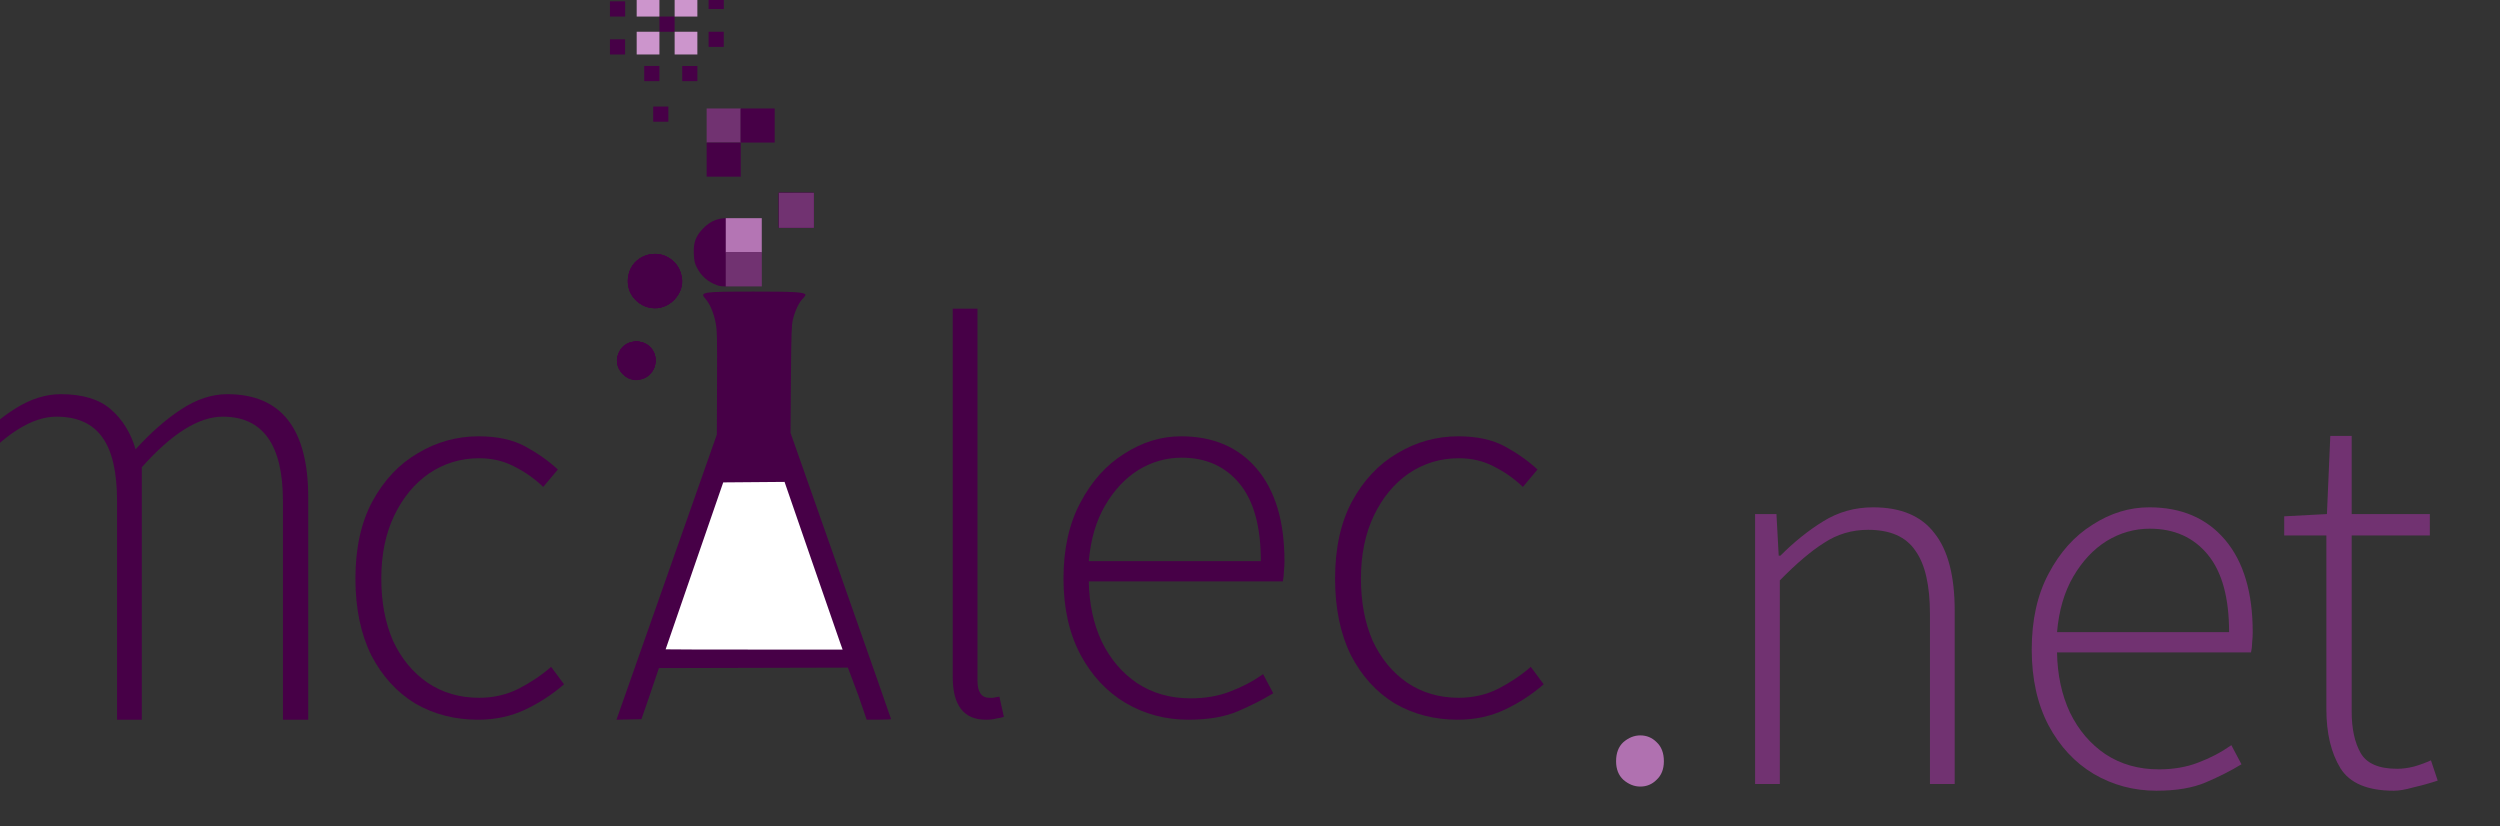 <?xml version="1.0" encoding="UTF-8" standalone="no"?>
<!-- Created with Inkscape (http://www.inkscape.org/) -->

<svg
   xmlns:dc="http://purl.org/dc/elements/1.1/"
   xmlns:cc="http://creativecommons.org/ns#"
   xmlns:rdf="http://www.w3.org/1999/02/22-rdf-syntax-ns#"
   xmlns:svg="http://www.w3.org/2000/svg"
   xmlns="http://www.w3.org/2000/svg"
   xmlns:sodipodi="http://sodipodi.sourceforge.net/DTD/sodipodi-0.dtd"
   xmlns:inkscape="http://www.inkscape.org/namespaces/inkscape"
   width="305.247pt"
   height="100.866pt"
   viewBox="0 0 107.684 35.583"
   version="1.1"
   id="svg7332"
   inkscape:version="0.92.5 (2060ec1f9f, 2020-04-08)"
   sodipodi:docname="mcalec.svg">
  <rect x="0" y="0" width="107.684" height="35.583" fill="#333333" stroke="none"/>
  <defs
     id="defs7326" />
  <sodipodi:namedview
     id="base"
     pagecolor="#ffffff"
     bordercolor="#666666"
     borderopacity="1.0"
     inkscape:pageopacity="0.0"
     inkscape:pageshadow="2"
     inkscape:zoom="1.4"
     inkscape:cx="131.07143"
     inkscape:cy="87.5"
     inkscape:document-units="mm"
     inkscape:current-layer="g2991-3"
     showgrid="false"
     fit-margin-top="0"
     fit-margin-left="0"
     fit-margin-right="0"
     fit-margin-bottom="0"
     inkscape:window-width="1600"
     inkscape:window-height="871"
     inkscape:window-x="0"
     inkscape:window-y="0"
     inkscape:window-maximized="1"
     units="pt"
     inkscape:pagecheckerboard="0" />
  <g
     inkscape:label="Layer 1"
     inkscape:groupmode="layer"
     id="layer1"
     transform="translate(11.552,-78.271)">
    <g
       id="g2991-3"
       transform="matrix(0.088,0,0,0.088,-423.285,-180.943)"
       inkscape:export-filename="/home/alec/Work/ahillio_labs/website/digitalis-labs.png"
       inkscape:export-xdpi="300.01999"
       inkscape:export-ydpi="300.01999">
      <path
         inkscape:connector-curvature="0"
         id="path967"
         style="font-style:normal;font-variant:normal;font-weight:300;font-stretch:normal;font-size:275.226px;line-height:125%;font-family:'Source Sans Pro';-inkscape-font-specification:'Source Sans Pro Light';text-align:start;letter-spacing:0px;word-spacing:2.991px;writing-mode:lr-tb;text-anchor:start;fill:#470047;fill-opacity:1;stroke:none;stroke-width:0.731"
         d="m 5161.354,3297.892 q -16.238,0 -16.238,-20.917 v -180.273 h 12.11 v 181.924 q 0,8.532 5.78,8.532 0.826,0 1.927,0 1.101,-0.275 3.027,-0.55 l 2.202,9.908 q -1.927,0.55 -3.853,0.826 -1.927,0.55 -4.954,0.55 z" />
      <path
         inkscape:connector-curvature="0"
         id="path969"
         style="font-style:normal;font-variant:normal;font-weight:300;font-stretch:normal;font-size:275.226px;line-height:125%;font-family:'Source Sans Pro';-inkscape-font-specification:'Source Sans Pro Light';text-align:start;letter-spacing:0px;word-spacing:2.991px;writing-mode:lr-tb;text-anchor:start;fill:#470047;fill-opacity:1;stroke:none;stroke-width:0.731"
         d="m 5260.435,3297.892 q -16.789,0 -30.825,-8.257 -13.761,-8.257 -22.018,-23.669 -8.257,-15.688 -8.257,-37.156 0,-21.743 8.257,-37.156 8.257,-15.688 21.468,-23.945 13.211,-8.532 27.798,-8.532 23.669,0 37.156,15.963 13.486,15.963 13.486,45.137 0,2.477 -0.275,4.954 0,2.477 -0.55,4.954 h -94.953 q 0.275,16.514 6.33,29.449 6.33,12.936 17.339,20.367 11.284,7.431 26.146,7.431 10.734,0 19.266,-3.303 8.807,-3.303 16.238,-8.532 l 4.954,9.358 q -7.706,4.679 -17.339,8.807 -9.633,4.128 -24.22,4.128 z m -48.715,-77.614 h 84.219 q 0,-25.321 -10.459,-37.981 -10.459,-12.66 -28.348,-12.66 -11.284,0 -21.192,6.055 -9.633,6.055 -16.238,17.339 -6.605,11.284 -7.981,27.247 z" />
      <path
         inkscape:connector-curvature="0"
         id="path971"
         style="font-style:normal;font-variant:normal;font-weight:300;font-stretch:normal;font-size:275.226px;line-height:125%;font-family:'Source Sans Pro';-inkscape-font-specification:'Source Sans Pro Light';text-align:start;letter-spacing:0px;word-spacing:2.991px;writing-mode:lr-tb;text-anchor:start;fill:#470047;fill-opacity:1;stroke:none;stroke-width:0.731"
         d="m 5392.268,3297.892 q -17.064,0 -30.825,-7.982 -13.486,-8.257 -21.468,-23.669 -7.706,-15.688 -7.706,-37.431 0,-22.293 8.257,-37.706 8.532,-15.688 22.293,-23.669 13.761,-8.257 29.724,-8.257 13.761,0 22.844,4.954 9.082,4.954 15.963,11.284 l -7.156,8.532 q -6.33,-6.055 -14.037,-9.908 -7.706,-4.128 -17.339,-4.128 -13.486,0 -24.495,7.431 -10.734,7.431 -17.064,20.642 -6.33,13.211 -6.33,30.825 0,17.339 5.78,30.55 6.055,12.936 16.789,20.367 11.009,7.431 25.321,7.431 10.459,0 19.266,-4.404 9.082,-4.679 15.963,-10.734 l 6.33,8.532 q -8.532,7.431 -18.991,12.385 -10.459,4.954 -23.119,4.954 z" />
      <g
         aria-label="c"
         style="font-style:normal;font-variant:normal;font-weight:normal;font-stretch:normal;font-size:8.772px;line-height:0%;font-family:sans-serif;-inkscape-font-specification:'Droid Sans';letter-spacing:0px;word-spacing:2.991px;fill:#470047;fill-opacity:1;stroke:none;stroke-width:0.731"
         id="text4964-5-9-1-7-3-5-3-5-0-3-7-0-9-6-08-0">
        <path
           d="m 4912.753,3297.892 q -17.064,0 -30.825,-7.982 -13.486,-8.257 -21.468,-23.669 -7.706,-15.688 -7.706,-37.431 0,-22.293 8.257,-37.706 8.532,-15.688 22.293,-23.669 13.761,-8.257 29.724,-8.257 13.761,0 22.844,4.954 9.082,4.954 15.963,11.284 l -7.156,8.532 q -6.33,-6.055 -14.037,-9.908 -7.706,-4.128 -17.339,-4.128 -13.486,0 -24.495,7.431 -10.734,7.431 -17.064,20.642 -6.33,13.211 -6.33,30.825 0,17.339 5.78,30.55 6.055,12.936 16.789,20.367 11.009,7.431 25.321,7.431 10.459,0 19.266,-4.404 9.082,-4.679 15.963,-10.734 l 6.33,8.532 q -8.532,7.431 -18.991,12.385 -10.459,4.954 -23.119,4.954 z"
           style="font-style:normal;font-variant:normal;font-weight:300;font-stretch:normal;font-size:275.226px;line-height:125%;font-family:'Source Sans Pro';-inkscape-font-specification:'Source Sans Pro Light';text-align:start;word-spacing:2.991px;writing-mode:lr-tb;text-anchor:start;fill:#470047;fill-opacity:1;stroke-width:0.731"
           id="path977" />
      </g>
      <path
         inkscape:connector-curvature="0"
         sodipodi:nodetypes="ccccccssccssccsscccscsccc"
         id="path96488-2"
         style="font-weight:300;font-size:275.226px;line-height:125%;font-family:'Source Sans Pro';-inkscape-font-specification:'Source Sans Pro Light';letter-spacing:0px;word-spacing:2.991px;fill:#470047;stroke-width:0.731"
         d="m 4654.611,3297.892 v -156.037 h 10.459 l 1.101,20.367 h 0.826 c 5.872,-6.789 12.385,-12.385 19.541,-16.789 7.339,-4.587 14.679,-6.881 22.018,-6.881 10.642,0 18.807,2.477 24.495,7.431 5.688,4.954 9.725,11.468 12.11,19.541 7.523,-8.257 14.954,-14.771 22.293,-19.541 7.523,-4.954 15.046,-7.431 22.569,-7.431 26.422,0 39.633,16.881 39.633,50.642 v 108.698 h -12.385 v -107.047 c 0,-27.523 -9.816,-41.284 -29.449,-41.284 -11.743,0 -24.954,8.257 -39.633,24.77 v 123.561 h -12.11 v -107.047 c 0,-14.128 -2.385,-24.495 -7.156,-31.101 -4.771,-6.789 -12.293,-10.183 -22.569,-10.183 -11.743,0 -24.954,8.257 -39.633,24.77 v 123.561 z" />
      <g
         aria-label="net"
         style="font-style:normal;font-variant:normal;font-weight:normal;font-stretch:normal;font-size:8.772px;line-height:0%;font-family:sans-serif;-inkscape-font-specification:'Droid Sans';letter-spacing:0px;word-spacing:2.991px;fill:#713271;fill-opacity:1;stroke:none;stroke-width:0.731"
         id="text4964-5-9-1-7-3-5-3-5-0-3-7-0-9-6-0-9">
        <path
           d="m 5537.851,3329.345 v -132.108 h 10.459 l 1.101,20.367 h 0.826 q 10.183,-10.183 20.917,-16.789 11.009,-6.881 24.495,-6.881 20.367,0 30,12.66 9.908,12.385 9.908,37.981 v 84.77 h -12.11 v -83.118 q 0,-21.192 -7.156,-31.101 -6.881,-10.183 -23.119,-10.183 -11.835,0 -21.468,6.33 -9.633,6.055 -21.743,18.44 v 99.632 z"
           style="font-style:normal;font-variant:normal;font-weight:300;font-stretch:normal;font-size:275.226px;line-height:125%;font-family:'Source Sans Pro';-inkscape-font-specification:'Source Sans Pro Light';text-align:start;word-spacing:2.991px;writing-mode:lr-tb;text-anchor:start;fill:#713271;fill-opacity:1;stroke-width:0.731"
           id="path980" />
        <path
           d="m 5734.362,3332.648 q -16.789,0 -30.825,-8.257 -13.761,-8.257 -22.018,-23.669 -8.257,-15.688 -8.257,-37.156 0,-21.743 8.257,-37.156 8.257,-15.688 21.468,-23.945 13.211,-8.532 27.798,-8.532 23.669,0 37.156,15.963 13.486,15.963 13.486,45.137 0,2.477 -0.275,4.954 0,2.477 -0.55,4.954 h -94.953 q 0.275,16.514 6.33,29.449 6.33,12.936 17.339,20.367 11.284,7.431 26.146,7.431 10.734,0 19.266,-3.303 8.807,-3.303 16.238,-8.532 l 4.954,9.358 q -7.706,4.679 -17.339,8.807 -9.633,4.128 -24.22,4.128 z m -48.715,-77.614 h 84.219 q 0,-25.321 -10.459,-37.981 -10.459,-12.66 -28.348,-12.66 -11.284,0 -21.192,6.055 -9.633,6.055 -16.238,17.339 -6.605,11.284 -7.982,27.247 z"
           style="font-style:normal;font-variant:normal;font-weight:300;font-stretch:normal;font-size:275.226px;line-height:125%;font-family:'Source Sans Pro';-inkscape-font-specification:'Source Sans Pro Light';text-align:start;word-spacing:2.991px;writing-mode:lr-tb;text-anchor:start;fill:#713271;fill-opacity:1;stroke-width:0.731"
           id="path982" />
        <path
           d="m 5850.507,3332.648 q -19.266,0 -26.146,-11.009 -6.881,-11.284 -6.881,-28.899 v -85.045 h -20.642 v -9.358 l 20.917,-1.101 1.651,-38.256 h 10.459 v 38.256 h 38.256 v 10.459 h -38.256 v 86.146 q 0,12.66 4.404,20.367 4.404,7.706 17.89,7.706 3.853,0 8.257,-1.101 4.679,-1.376 8.257,-3.027 l 3.303,9.908 q -5.78,1.927 -11.835,3.303 -5.78,1.651 -9.633,1.651 z"
           style="font-style:normal;font-variant:normal;font-weight:300;font-stretch:normal;font-size:275.226px;line-height:125%;font-family:'Source Sans Pro';-inkscape-font-specification:'Source Sans Pro Light';text-align:start;word-spacing:2.991px;writing-mode:lr-tb;text-anchor:start;fill:#713271;fill-opacity:1;stroke-width:0.731"
           id="path984" />
      </g>
      <g
         aria-label="."
         style="font-style:normal;font-variant:normal;font-weight:normal;font-stretch:normal;font-size:8.772px;line-height:0%;font-family:sans-serif;-inkscape-font-specification:'Droid Sans';letter-spacing:0px;word-spacing:2.991px;fill:#b071b0;fill-opacity:1;stroke:none;stroke-width:0.731"
         id="text4964-5-9-1-7-3-5-3-5-0-3-7-0-9-6-0-1-4">
        <path
           d="m 5481.647,3330.613 q -4.404,0 -8.257,-3.303 -3.578,-3.303 -3.578,-9.082 0,-6.055 3.578,-9.358 3.853,-3.303 8.257,-3.303 4.679,0 7.982,3.303 3.578,3.303 3.578,9.358 0,5.78 -3.578,9.082 -3.303,3.303 -7.982,3.303 z"
           style="font-style:normal;font-variant:normal;font-weight:300;font-stretch:normal;font-size:275.226px;line-height:125%;font-family:'Source Sans Pro';-inkscape-font-specification:'Source Sans Pro Light';text-align:start;word-spacing:2.991px;writing-mode:lr-tb;text-anchor:start;fill:#b071b0;fill-opacity:1;stroke-width:0.731"
           id="path987" />
      </g>
      <g
         transform="translate(-798.976,846.067)"
         id="g2405-6-5-5">
        <path
           inkscape:connector-curvature="0"
           id="path1628-5-0-3-8"
           d="m 5786.588,2285.183 c -2.449,-0.677 -5.277,-3.289 -6.212,-5.736 -1.641,-4.297 0.206,-9.413 4.22,-11.687 3.52,-1.994 8.898,-1.162 11.665,1.804 4.094,4.388 2.716,12.182 -2.65,14.987 -1.672,0.874 -5.048,1.178 -7.023,0.632 z"
           style="fill:#470047;fill-opacity:1;stroke-width:0.464" />
        <path
           inkscape:connector-curvature="0"
           id="path1626-8-9-5-6"
           d="m 5794.038,2249.759 c -2.773,-0.854 -6.178,-3.887 -7.716,-6.872 -2.443,-4.742 -1.307,-11.489 2.571,-15.267 3.977,-3.874 10.486,-4.951 15.212,-2.516 4.488,2.312 7.592,7.191 7.592,11.931 0,3.529 -1.315,6.489 -4.135,9.309 -3.879,3.879 -8.352,5.008 -13.524,3.415 z"
           style="fill:#470047;fill-opacity:1;stroke-width:0.464" />
        <path
           sodipodi:nodetypes="ccccccccccc"
           inkscape:connector-curvature="0"
           id="path1624-4-0-6-2"
           d="m 5828.779,2239.17 c -4.576,-1.635 -7.749,-4.419 -9.981,-8.759 -1.005,-1.954 -1.28,-3.216 -1.434,-6.589 -0.243,-5.304 0.808,-8.397 4.061,-11.956 4.535,-4.962 8.92,-5.621 12.768,-5.528 l 14.341,1.742 0.122,13.056 0.122,16.806 -15.421,1.796 c -2.275,0.015 -3.388,-0.142 -4.578,-0.567 z"
           style="fill:#470047;fill-opacity:1;stroke-width:0.464" />
        <path
           inkscape:connector-curvature="0"
           id="path1622-0-7-2-8"
           d="m 5858.986,2202.495 v -8.577 h 8.577 8.577 v 8.577 8.577 h -8.577 -8.577 z"
           style="fill:#470047;fill-opacity:1;stroke-width:0.464" />
        <path
           inkscape:connector-curvature="0"
           id="path1425-5-6-91-4"
           d="m 5786.471,2285.137 c -2.479,-0.655 -5.62,-3.862 -6.317,-6.449 -1.669,-6.199 2.64,-11.958 8.962,-11.976 4.213,-0.012 7.347,1.986 8.884,5.663 2.176,5.208 -0.981,11.444 -6.497,12.833 -2.307,0.581 -2.58,0.577 -5.031,-0.071 z"
           style="fill:#470047;fill-opacity:1;stroke-width:0.464" />
        <path
           inkscape:connector-curvature="0"
           id="path1423-2-6-2-7"
           d="m 5793.926,2249.675 c -1.232,-0.411 -3.238,-1.643 -4.457,-2.739 -7.05,-6.338 -5.443,-17.618 3.105,-21.8 7.034,-3.441 15.949,0.318 18.344,7.736 1.672,5.178 0.589,9.528 -3.355,13.472 -3.936,3.936 -8.486,5.048 -13.636,3.332 z"
           style="fill:#470047;fill-opacity:1;stroke-width:0.464" />
        <path
           inkscape:connector-curvature="0"
           id="path1419-8-8-70-2"
           d="m 5858.986,2202.495 v -8.598 l 8.461,0.126 8.461,0.126 v 8.345 8.345 l -8.461,0.126 -8.461,0.126 z"
           style="fill:#470047;fill-opacity:1;stroke-width:0.464" />
        <path
           inkscape:connector-curvature="0"
           id="path1969-7-9-4"
           d="m 5787.358,2285.278 c -4.495,-1.09 -7.659,-5.016 -7.645,-9.486 0.01,-2.469 2.028,-6.103 4.187,-7.532 2.744,-1.816 6.801,-2.042 9.711,-0.542 4.223,2.178 6.146,7.255 4.44,11.723 -1.591,4.165 -6.512,6.851 -10.693,5.837 z"
           style="fill:#470047;fill-opacity:1;stroke-width:0.464" />
        <path
           inkscape:connector-curvature="0"
           id="path1967-7-3-0"
           d="m 5794.776,2249.858 c -6.19,-2.05 -9.674,-6.669 -9.674,-12.824 0,-11.656 13.556,-17.46 22.309,-9.552 3.93,3.55 5.25,10.392 2.935,15.21 -1.231,2.562 -4.353,5.592 -6.828,6.626 -2.453,1.025 -6.52,1.276 -8.742,0.54 z"
           style="fill:#470047;fill-opacity:1;stroke-width:0.464" />
        <path
           inkscape:connector-curvature="0"
           id="path1963-6-60-6"
           d="m 5858.986,2202.495 v -8.577 h 8.345 8.345 v 8.577 8.577 h -8.345 -8.345 z"
           style="fill:#470047;fill-opacity:1;stroke-width:0.464" />
        <path
           inkscape:connector-curvature="0"
           id="path1393-2-6-6-2"
           d="m 5784.59,2284.192 c -3.212,-1.819 -5.252,-6.042 -4.647,-9.621 1.411,-8.349 12.24,-10.706 17.151,-3.733 1.217,1.728 1.391,2.371 1.391,5.14 0,2.778 -0.173,3.411 -1.41,5.172 -1.99,2.831 -4.403,4.085 -7.862,4.085 -2.03,0 -3.28,-0.282 -4.622,-1.042 z"
           style="fill:#470047;fill-opacity:1;stroke-width:0.464" />
        <path
           inkscape:connector-curvature="0"
           id="path1391-8-5-2-9"
           d="m 5794.916,2249.852 c -4.073,-1.138 -7.326,-3.995 -8.935,-7.845 -1.008,-2.411 -0.918,-7.947 0.167,-10.335 1.257,-2.768 3.484,-5.081 6.189,-6.429 1.935,-0.964 3.058,-1.19 5.915,-1.19 2.857,0 3.98,0.226 5.915,1.19 7.985,3.979 9.763,14.722 3.5,21.15 -3.085,3.166 -8.522,4.641 -12.752,3.459 z"
           style="fill:#470047;fill-opacity:1;stroke-width:0.464" />
        <path
           inkscape:connector-curvature="0"
           id="path1387-2-3-6-9"
           d="m 5858.986,2202.495 v -8.577 h 8.345 8.345 v 8.577 8.577 h -8.345 -8.345 z"
           style="fill:#470047;fill-opacity:1;stroke-width:0.464" />
        <path
           inkscape:connector-curvature="0"
           id="path2027-7-1-0"
           d="m 5784.765,2284.17 c -5.466,-2.887 -6.49,-10.55 -1.969,-14.747 3.404,-3.16 8.024,-3.615 11.741,-1.155 2.147,1.421 4.167,5.062 4.175,7.524 0.023,7.105 -7.641,11.708 -13.947,8.378 z"
           style="fill:#470047;fill-opacity:1;stroke-width:0.464" />
        <path
           inkscape:connector-curvature="0"
           id="path2025-6-8-8"
           d="m 5795.539,2249.985 c -9.613,-1.914 -13.47,-13.42 -7.237,-21.591 0.621,-0.814 2.417,-2.124 3.991,-2.911 8.949,-4.472 19.077,1.619 19.077,11.474 0,8.492 -7.522,14.682 -15.831,13.028 z"
           style="fill:#470047;fill-opacity:1;stroke-width:0.464" />
        <path
           inkscape:connector-curvature="0"
           id="path2021-9-7-1"
           d="m 5858.986,2202.495 v -8.113 h 8.345 8.345 v 8.113 8.113 h -8.345 -8.345 z"
           style="fill:#470047;fill-opacity:1;stroke-width:0.464" />
        <path
           inkscape:connector-curvature="0"
           id="path2017-7-9-3"
           d="m 5797.481,2155.413 v -3.709 h 3.709 3.709 v 3.709 3.709 h -3.709 -3.709 z"
           style="fill:#470047;fill-opacity:1;stroke-width:0.464" />
        <path
           inkscape:connector-curvature="0"
           id="path1343-2-2-20-1"
           d="m 5785.807,2284.78 c -3.505,-1.484 -5.628,-4.661 -5.632,-8.424 0,-3.143 0.553,-4.785 2.229,-6.579 2.934,-3.141 7.152,-3.849 11.129,-1.867 3.22,1.605 4.862,4.294 4.886,8.004 0.035,5.338 -3.379,8.955 -8.681,9.197 -1.564,0.072 -3.333,-0.077 -3.932,-0.331 z"
           style="fill:#470047;fill-opacity:1;stroke-width:0.464" />
        <path
           inkscape:connector-curvature="0"
           id="path1341-3-6-2-1"
           d="m 5793.763,2249.401 c -3.166,-1.167 -5.552,-3.355 -7.11,-6.52 -1.381,-2.804 -1.486,-3.331 -1.284,-6.421 0.475,-7.282 5.026,-11.834 12.309,-12.309 3.09,-0.202 3.617,-0.096 6.421,1.284 4.838,2.382 7.037,6.055 7.1,11.856 0.08,7.42 -5.251,12.737 -12.714,12.679 -1.785,-0.014 -3.909,-0.27 -4.721,-0.569 z"
           style="fill:#470047;fill-opacity:1;stroke-width:0.464" />
        <path
           inkscape:connector-curvature="0"
           id="path1337-9-4-3-0"
           d="m 5858.986,2202.495 v -8.577 h 8.577 8.577 v 8.577 8.577 h -8.577 -8.577 z"
           style="fill:#713271;fill-opacity:1;stroke-width:0.483" />
        <path
           inkscape:connector-curvature="0"
           id="path1333-5-0-75-3"
           d="m 5811.683,2135.562 v -3.709 h 3.709 3.709 v 3.709 3.709 h -3.709 -3.709 z"
           style="fill:#470047;fill-opacity:1;stroke-width:0.464" />
        <path
           inkscape:connector-curvature="0"
           id="path2065-7-9-4"
           d="m 5785.504,2284.371 c -3.602,-1.667 -5.331,-4.407 -5.331,-8.442 0,-6.485 6.531,-10.959 12.416,-8.505 7.955,3.318 7.751,14.5 -0.316,17.282 -2.246,0.775 -4.626,0.657 -6.769,-0.335 z"
           style="fill:#470047;fill-opacity:1;stroke-width:0.464" />
        <path
           inkscape:connector-curvature="0"
           id="path2063-5-2-0"
           d="m 5792.912,2248.946 c -8.459,-4.026 -10.284,-14.995 -3.545,-21.298 6.644,-6.215 17.025,-4.122 20.835,4.201 0.949,2.072 1.101,3.005 0.946,5.798 -0.213,3.848 -1.221,6.258 -3.623,8.66 -2.469,2.469 -4.8,3.421 -8.809,3.596 -2.909,0.127 -3.858,-0.029 -5.805,-0.956 z"
           style="fill:#470047;fill-opacity:1;stroke-width:0.464" />
        <path
           inkscape:connector-curvature="0"
           id="path1511-2-4-2-3"
           d="m 5786.541,2284.953 c -0.45,-0.131 -0.699,-0.428 -0.556,-0.66 0.144,-0.233 -0.098,-0.285 -0.538,-0.116 -0.631,0.242 -0.732,0.129 -0.477,-0.534 0.262,-0.683 0.201,-0.74 -0.326,-0.302 -0.518,0.43 -0.95,0.197 -2.138,-1.157 -1.154,-1.315 -1.349,-1.784 -0.868,-2.089 0.486,-0.308 0.455,-0.395 -0.141,-0.401 -0.419,0 -0.888,-0.337 -1.043,-0.74 -0.462,-1.205 -0.318,-5.757 0.182,-5.757 0.255,0 0.411,-0.251 0.348,-0.558 -0.064,-0.307 0.128,-0.568 0.425,-0.579 0.297,-0.012 0.694,-0.174 0.881,-0.362 0.187,-0.187 0.633,0.021 0.991,0.464 0.592,0.731 0.608,0.714 0.178,-0.178 -0.26,-0.54 -0.324,-1.164 -0.141,-1.386 0.182,-0.222 -0.162,0.011 -0.765,0.518 -1.08,0.908 -1.094,0.908 -0.925,0.017 0.271,-1.425 3.839,-3.865 6.161,-4.214 3.069,-0.46 6.342,0.779 8.397,3.18 0.989,1.155 1.568,2.259 1.44,2.747 -0.13,0.497 -0.02,0.696 0.28,0.511 0.316,-0.195 0.4,0.054 0.232,0.694 -0.144,0.55 -0.06,1.124 0.186,1.276 0.608,0.376 0.01,3.074 -0.834,3.734 -0.535,0.421 -0.55,0.577 -0.072,0.742 0.387,0.134 -0.129,0.905 -1.434,2.143 -1.121,1.063 -2.143,1.828 -2.272,1.699 -0.129,-0.129 -0.484,0.108 -0.79,0.526 -0.565,0.772 -4.678,1.277 -6.38,0.783 z"
           style="fill:#470047;fill-opacity:1;stroke-width:0.464" />
        <path
           inkscape:connector-curvature="0"
           id="path1509-2-0-8-9"
           d="m 5787.119,2282.816 c 0.01,0.319 0.258,0.58 0.564,0.58 0.43,0 0.431,-0.125 0.01,-0.552 -0.832,-0.832 -1.935,-0.872 -1.623,-0.059 0.215,0.561 0.337,0.574 0.656,0.07 0.293,-0.463 0.394,-0.473 0.399,-0.039 z"
           style="fill:#470047;fill-opacity:1;stroke-width:0.464" />
        <path
           inkscape:connector-curvature="0"
           id="path1507-8-1-9-1"
           d="m 5796.546,2279.864 c -0.216,-0.562 -0.357,-0.589 -0.644,-0.123 -0.435,0.703 -0.082,1.462 0.509,1.097 0.226,-0.14 0.287,-0.578 0.135,-0.974 z"
           style="fill:#470047;fill-opacity:1;stroke-width:0.464" />
        <path
           inkscape:connector-curvature="0"
           id="path1505-4-2-7-9"
           d="m 5796.213,2276.703 c 0,-0.621 -0.148,-1.037 -0.33,-0.925 -0.263,0.162 -0.255,1.053 0.016,1.939 0.144,0.471 0.314,-0.077 0.314,-1.013 z"
           style="fill:#470047;fill-opacity:1;stroke-width:0.464" />
        <path
           inkscape:connector-curvature="0"
           id="path1503-3-8-3-6"
           d="m 5796.399,2270.703 c 0,-0.096 -0.365,-0.461 -0.811,-0.811 -0.735,-0.577 -0.752,-0.56 -0.175,0.175 0.605,0.772 0.986,1.018 0.986,0.636 z"
           style="fill:#470047;fill-opacity:1;stroke-width:0.464" />
        <path
           inkscape:connector-curvature="0"
           id="path1501-1-0-6-9"
           d="m 5786.407,2268.056 c -0.149,-0.241 -0.469,-0.317 -0.711,-0.168 -0.242,0.149 -0.317,0.469 -0.168,0.711 0.149,0.241 0.469,0.317 0.71,0.168 0.242,-0.149 0.317,-0.469 0.168,-0.711 z"
           style="fill:#470047;fill-opacity:1;stroke-width:0.464" />
        <path
           inkscape:connector-curvature="0"
           id="path1499-1-1-1-3"
           d="m 5794.274,2249.261 c -0.617,-0.32 -1.121,-0.484 -1.121,-0.365 0,0.119 -0.633,-0.111 -1.406,-0.511 -0.865,-0.447 -1.282,-0.942 -1.085,-1.287 0.177,-0.308 0.146,-0.4 -0.069,-0.205 -0.471,0.428 -3.004,-1.899 -3.004,-2.759 0,-0.335 -0.192,-0.609 -0.426,-0.609 -0.235,0 -0.772,-1.042 -1.195,-2.315 -0.836,-2.516 -0.737,-7.949 0.15,-8.244 0.271,-0.09 0.385,-0.442 0.255,-0.783 -0.131,-0.34 0.018,-0.776 0.33,-0.969 0.349,-0.216 0.448,-0.157 0.256,0.153 -0.171,0.277 -0.112,0.626 0.131,0.776 0.255,0.157 0.351,-0.226 0.228,-0.905 -0.233,-1.284 1.747,-3.766 2.588,-3.245 0.254,0.157 0.338,-0.022 0.192,-0.403 -0.327,-0.853 1.187,-1.721 2.544,-1.459 0.565,0.109 0.879,0 0.722,-0.255 -0.152,-0.246 -0.502,-0.307 -0.779,-0.136 -0.31,0.192 -0.369,0.094 -0.153,-0.256 0.193,-0.312 0.629,-0.46 0.969,-0.33 0.34,0.131 0.701,-0.01 0.801,-0.31 0.278,-0.833 5.792,-0.875 8.283,-0.063 1.181,0.385 2.954,1.415 3.941,2.29 1.513,1.341 1.685,1.669 1.099,2.098 -0.559,0.408 -0.495,0.452 0.326,0.221 0.85,-0.239 1.186,0.036 2.004,1.641 0.601,1.178 0.745,1.787 0.37,1.567 -0.338,-0.198 -0.248,0.058 0.198,0.568 0.543,0.621 0.811,1.701 0.811,3.267 0,2.966 -0.458,5.295 -0.978,4.974 -0.221,-0.137 -0.288,0.048 -0.149,0.411 0.139,0.363 -0.087,1 -0.502,1.415 -0.415,0.415 -0.592,0.755 -0.394,0.755 0.199,0 -0.551,0.93 -1.666,2.066 -1.115,1.136 -2.202,1.958 -2.415,1.827 -0.213,-0.131 -0.387,-0.052 -0.387,0.177 0,0.229 -0.535,0.66 -1.188,0.958 -0.654,0.298 -1.08,0.366 -0.948,0.152 0.133,-0.214 -0.053,-0.39 -0.414,-0.39 -0.36,0 -0.556,0.159 -0.436,0.353 0.605,0.98 -5.636,1.087 -7.483,0.129 z"
           style="fill:#470047;fill-opacity:1;stroke-width:0.464" />
        <path
           inkscape:connector-curvature="0"
           id="path1497-1-5-2-3"
           d="m 5792.897,2247.194 c -0.149,-0.241 -0.469,-0.317 -0.711,-0.168 -0.242,0.149 -0.317,0.469 -0.168,0.711 0.149,0.241 0.469,0.317 0.711,0.168 0.242,-0.149 0.317,-0.469 0.168,-0.711 z"
           style="fill:#470047;fill-opacity:1;stroke-width:0.464" />
        <path
           inkscape:connector-curvature="0"
           id="path1495-9-2-9-8"
           d="m 5804.876,2245.984 c -0.215,-0.56 -0.12,-0.657 0.368,-0.374 0.363,0.211 0.496,0.204 0.297,-0.015 -0.547,-0.601 -1.683,-0.659 -2.027,-0.103 -0.18,0.291 -0.086,0.358 0.23,0.163 0.486,-0.3 0.75,0.277 0.579,1.265 -0.037,0.21 0.138,0.256 0.388,0.101 0.25,-0.155 0.324,-0.622 0.164,-1.038 z"
           style="fill:#470047;fill-opacity:1;stroke-width:0.464" />
        <path
           inkscape:connector-curvature="0"
           id="path1493-0-0-31-0"
           d="m 5806.781,2243.91 c -0.224,-0.363 -0.084,-0.446 0.421,-0.252 0.416,0.16 0.883,0.086 1.038,-0.165 0.155,-0.25 0.109,-0.425 -0.101,-0.389 -0.988,0.172 -1.565,-0.093 -1.265,-0.579 0.195,-0.316 0.128,-0.41 -0.163,-0.23 -0.272,0.168 -0.424,0.669 -0.339,1.115 0.206,1.077 0.19,1.041 0.485,1.041 0.142,0 0.108,-0.244 -0.076,-0.542 z"
           style="fill:#470047;fill-opacity:1;stroke-width:0.464" />
        <path
           inkscape:connector-curvature="0"
           id="path1491-0-7-9-5"
           d="m 5786.875,2240.311 c 0.147,-0.237 0.09,-0.541 -0.127,-0.675 -0.217,-0.134 -0.394,0.06 -0.394,0.432 0,0.782 0.146,0.85 0.521,0.243 z"
           style="fill:#470047;fill-opacity:1;stroke-width:0.464" />
        <path
           inkscape:connector-curvature="0"
           id="path1489-0-1-4-6"
           d="m 5786.338,2234.872 c -0.199,-0.519 -0.118,-0.662 0.246,-0.436 0.298,0.184 0.542,0.114 0.542,-0.156 0,-0.27 -0.196,-0.491 -0.436,-0.491 -0.622,0 -1.061,0.844 -0.723,1.391 0.456,0.737 0.695,0.538 0.37,-0.308 z"
           style="fill:#470047;fill-opacity:1;stroke-width:0.464" />
        <path
           inkscape:connector-curvature="0"
           id="path1487-2-6-7-6"
           d="m 5809.123,2230.968 c -0.149,-0.241 -0.469,-0.317 -0.711,-0.168 -0.242,0.149 -0.317,0.469 -0.168,0.711 0.149,0.241 0.469,0.317 0.711,0.168 0.241,-0.149 0.317,-0.469 0.168,-0.711 z"
           style="fill:#470047;fill-opacity:1;stroke-width:0.464" />
        <path
           inkscape:connector-curvature="0"
           id="path1485-5-4-8-4"
           d="m 5791.144,2229.405 c 0,-0.371 -0.177,-0.566 -0.394,-0.431 -0.217,0.134 -0.274,0.438 -0.127,0.675 0.375,0.607 0.521,0.538 0.521,-0.243 z"
           style="fill:#470047;fill-opacity:1;stroke-width:0.464" />
        <path
           inkscape:connector-curvature="0"
           id="path1483-7-9-4-0"
           d="m 5796.463,2225.221 c 0.489,0.278 0.509,0.227 0.092,-0.225 -0.594,-0.644 -1.551,-0.277 -1.54,0.591 0.01,0.363 0.146,0.333 0.412,-0.087 0.24,-0.379 0.662,-0.492 1.036,-0.28 z"
           style="fill:#470047;fill-opacity:1;stroke-width:0.464" />
        <path
           inkscape:connector-curvature="0"
           id="path1481-6-5-5-0"
           d="m 5801.682,2225.521 c 0.131,-0.212 -0.055,-0.386 -0.416,-0.386 -0.36,0 -0.547,0.174 -0.416,0.386 0.132,0.212 0.319,0.386 0.416,0.386 0.097,0 0.284,-0.174 0.416,-0.386 z"
           style="fill:#470047;fill-opacity:1;stroke-width:0.464" />
        <path
           inkscape:connector-curvature="0"
           id="path1477-9-3-0-4"
           d="m 5831.329,2238.173 c -0.151,-0.394 -0.374,-0.616 -0.495,-0.494 -0.121,0.121 -0.083,0.443 0.085,0.715 0.457,0.74 0.724,0.596 0.411,-0.221 z"
           style="fill:#470047;fill-opacity:1;stroke-width:0.464" />
        <path
           inkscape:connector-curvature="0"
           id="path1475-1-5-3-6"
           d="m 5828.007,2235.342 c 0.082,-0.293 -0.042,-0.606 -0.276,-0.695 -0.234,-0.089 -0.46,0.315 -0.503,0.897 -0.076,1.025 0.476,0.882 0.779,-0.202 z"
           style="fill:#470047;fill-opacity:1;stroke-width:0.464" />
        <path
           inkscape:connector-curvature="0"
           id="path1473-9-1-6-2"
           d="m 5820.735,2227.304 c 0.162,-0.263 -0.023,-0.341 -0.436,-0.182 -0.803,0.308 -0.95,0.64 -0.283,0.64 0.24,0 0.564,-0.206 0.72,-0.458 z"
           style="fill:#470047;fill-opacity:1;stroke-width:0.464" />
        <path
           inkscape:connector-curvature="0"
           id="path1471-8-1-1-6"
           d="m 5822.824,2215.07 c 0,-0.096 -0.365,-0.461 -0.811,-0.811 -0.736,-0.577 -0.752,-0.56 -0.175,0.175 0.606,0.772 0.986,1.018 0.986,0.636 z"
           style="fill:#470047;fill-opacity:1;stroke-width:0.464" />
        <path
           inkscape:connector-curvature="0"
           id="path1469-7-0-0-7"
           d="m 5822.592,2213.39 c -0.158,-0.255 -0.535,-0.46 -0.839,-0.457 -0.332,0.01 -0.275,0.186 0.143,0.457 0.891,0.576 1.051,0.576 0.696,0 z"
           style="fill:#470047;fill-opacity:1;stroke-width:0.464" />
        <path
           inkscape:connector-curvature="0"
           id="path1337-2-1-0-6-5"
           d="m 5832.994,2214.683 v -8.35 h 8.816 8.816 v 8.35 8.35 h -8.816 -8.816 z"
           style="fill:#b475b4;fill-opacity:1;stroke-width:0.483" />
        <path
           sodipodi:nodetypes="ccccccccc"
           inkscape:connector-curvature="0"
           id="path1337-2-4-1-7-3-6"
           d="m 5832.988,2231.332 v -8.409 h 8.831 8.816 v 8.409 8.409 h -8.816 -8.831 z"
           style="fill:#713271;fill-opacity:1;stroke-width:0.485" />
        <g
           transform="translate(-515.159,-208.306)"
           id="g2148-0-2-9">
          <path
             sodipodi:nodetypes="ccccccccccccssscccccccccc"
             inkscape:connector-curvature="0"
             style="fill:#470047;fill-opacity:1;stroke-width:0.464"
             d="m 6295.355,2658.147 c 0.388,-1.091 11.443,-32.493 24.567,-69.782 l 23.863,-67.798 0.104,-25.387 c 0.094,-22.875 0.021,-25.8 -0.732,-29.56 -0.967,-4.825 -2.78,-9.038 -4.96,-11.52 -2.914,-3.319 -1.559,-3.523 23.506,-3.536 19.799,-0.011 24.72,0.271 25.451,1.454 0.158,0.255 -0.395,1.124 -1.227,1.933 -1.88,1.826 -3.878,6.016 -4.9,10.278 -0.667,2.782 -0.806,6.972 -0.972,29.37 l -0.194,26.125 24.602,69.897 c 13.531,38.444 24.602,70.029 24.602,70.19 0,0.161 -2.687,0.293 -5.972,0.293 h -5.972 l -4.056,-11.824 -5.124,-13.648 -45.985,0.118 -46.519,0.118 -4.546,13.414 -4.012,11.59 -6.115,0.129 -6.115,0.129 z"
             id="path2144-8-0-8" />
          <path
             inkscape:connector-curvature="0"
             style="fill:#ffffff;fill-opacity:1;stroke-width:0.464"
             d="m 6404.067,2622.204 c -0.71,-1.976 -7.104,-20.442 -14.21,-41.036 l -12.919,-37.443 -15.01,0.122 -15.011,0.122 -14.093,40.798 c -7.751,22.439 -14.094,40.85 -14.095,40.914 0,0.064 19.49,0.116 43.313,0.116 h 43.315 z"
             id="path2142-1-6-7" />
        </g>
        <rect
           y="2107.644"
           x="5800.522"
           height="7.444"
           width="7.444"
           id="rect2152-6-15-2"
           style="opacity:1;fill:#470047;fill-opacity:1;stroke:none;stroke-width:30.119;stroke-miterlimit:4;stroke-dasharray:none;stroke-opacity:1" />
        <rect
           y="2096.521"
           x="5789.4"
           height="11.127"
           width="11.127"
           id="rect2156-4-5-8"
           style="opacity:1;fill:#cc95cc;fill-opacity:1;stroke:none;stroke-width:5.931;stroke-miterlimit:4;stroke-dasharray:none;stroke-opacity:1" />
        <rect
           y="2096.521"
           x="5807.974"
           height="11.127"
           width="11.127"
           id="rect2156-8-1-4-2"
           style="opacity:1;fill:#cc95cc;fill-opacity:1;stroke:none;stroke-width:5.931;stroke-miterlimit:4;stroke-dasharray:none;stroke-opacity:1" />
        <rect
           y="2115.085"
           x="5807.974"
           height="11.127"
           width="11.127"
           id="rect2156-8-5-4-76-9"
           style="opacity:1;fill:#cc95cc;fill-opacity:1;stroke:none;stroke-width:5.931;stroke-miterlimit:4;stroke-dasharray:none;stroke-opacity:1" />
        <rect
           y="2115.085"
           x="5789.4"
           height="11.127"
           width="11.127"
           id="rect2156-8-5-7-9-5-9"
           style="opacity:1;fill:#cc95cc;fill-opacity:1;stroke:none;stroke-width:5.931;stroke-miterlimit:4;stroke-dasharray:none;stroke-opacity:1" />
        <g
           transform="translate(-5.625)"
           id="g2236-8-6-6">
          <path
             style="fill:#713271;fill-opacity:1;stroke-width:0.464"
             d="m 5829.27,2160.985 v -8.345 h 8.345 8.345 v 8.345 8.345 h -8.345 -8.345 z"
             id="path1335-6-62-9-0"
             inkscape:connector-curvature="0" />
          <path
             inkscape:connector-curvature="0"
             style="fill:#470047;fill-opacity:1;stroke-width:0.464"
             d="m 5829.27,2177.674 v -8.345 h 8.345 8.345 v 8.345 8.345 h -8.345 -8.345 z"
             id="path1335-6-6-2-37-2" />
          <path
             inkscape:connector-curvature="0"
             style="fill:#470047;fill-opacity:1;stroke-width:0.464"
             d="m 5845.877,2160.985 v -8.345 h 8.345 8.345 v 8.345 8.345 h -8.345 -8.345 z"
             id="path1335-6-6-6-5-4-7" />
        </g>
        <rect
           y="2131.827"
           x="5793.083"
           height="7.444"
           width="7.444"
           id="rect2152-9-2-5-6"
           style="opacity:1;fill:#470047;fill-opacity:1;stroke:none;stroke-width:30.119;stroke-miterlimit:4;stroke-dasharray:none;stroke-opacity:1" />
        <path
           inkscape:connector-curvature="0"
           id="path1333-5-1-32-2-1"
           d="m 5824.6,2118.794 v -3.709 h 3.709 3.709 v 3.709 3.709 h -3.709 -3.709 z"
           style="fill:#470047;fill-opacity:1;stroke-width:0.464" />
        <rect
           y="2096.521"
           x="5824.6"
           height="7.444"
           width="7.444"
           id="rect2152-9-4-7-5-3"
           style="opacity:1;fill:#470047;fill-opacity:1;stroke:none;stroke-width:30.119;stroke-miterlimit:4;stroke-dasharray:none;stroke-opacity:1" />
        <path
           inkscape:connector-curvature="0"
           id="path1333-5-1-3-3-4-2"
           d="m 5776.307,2122.503 v -3.709 h 3.709 3.709 v 3.709 3.709 h -3.709 -3.709 z"
           style="fill:#470047;fill-opacity:1;stroke-width:0.464" />
        <rect
           y="2100.203"
           x="5776.309"
           height="7.444"
           width="7.444"
           id="rect2152-9-4-6-9-7-1"
           style="opacity:1;fill:#470047;fill-opacity:1;stroke:none;stroke-width:30.119;stroke-miterlimit:4;stroke-dasharray:none;stroke-opacity:1" />
        <path
           inkscape:connector-curvature="0"
           id="path1333-5-7-0-4-5"
           d="m 5807.894,2088.051 v -3.709 h 3.709 3.709 v 3.709 3.709 h -3.709 -3.709 z"
           style="fill:#470047;fill-opacity:1;stroke-width:0.464" />
        <rect
           y="2084.316"
           x="5789.294"
           height="7.444"
           width="7.444"
           id="rect2152-9-6-1-4-9"
           style="opacity:1;fill:#470047;fill-opacity:1;stroke:none;stroke-width:30.119;stroke-miterlimit:4;stroke-dasharray:none;stroke-opacity:1" />
      </g>
    </g>
  </g>
</svg>
